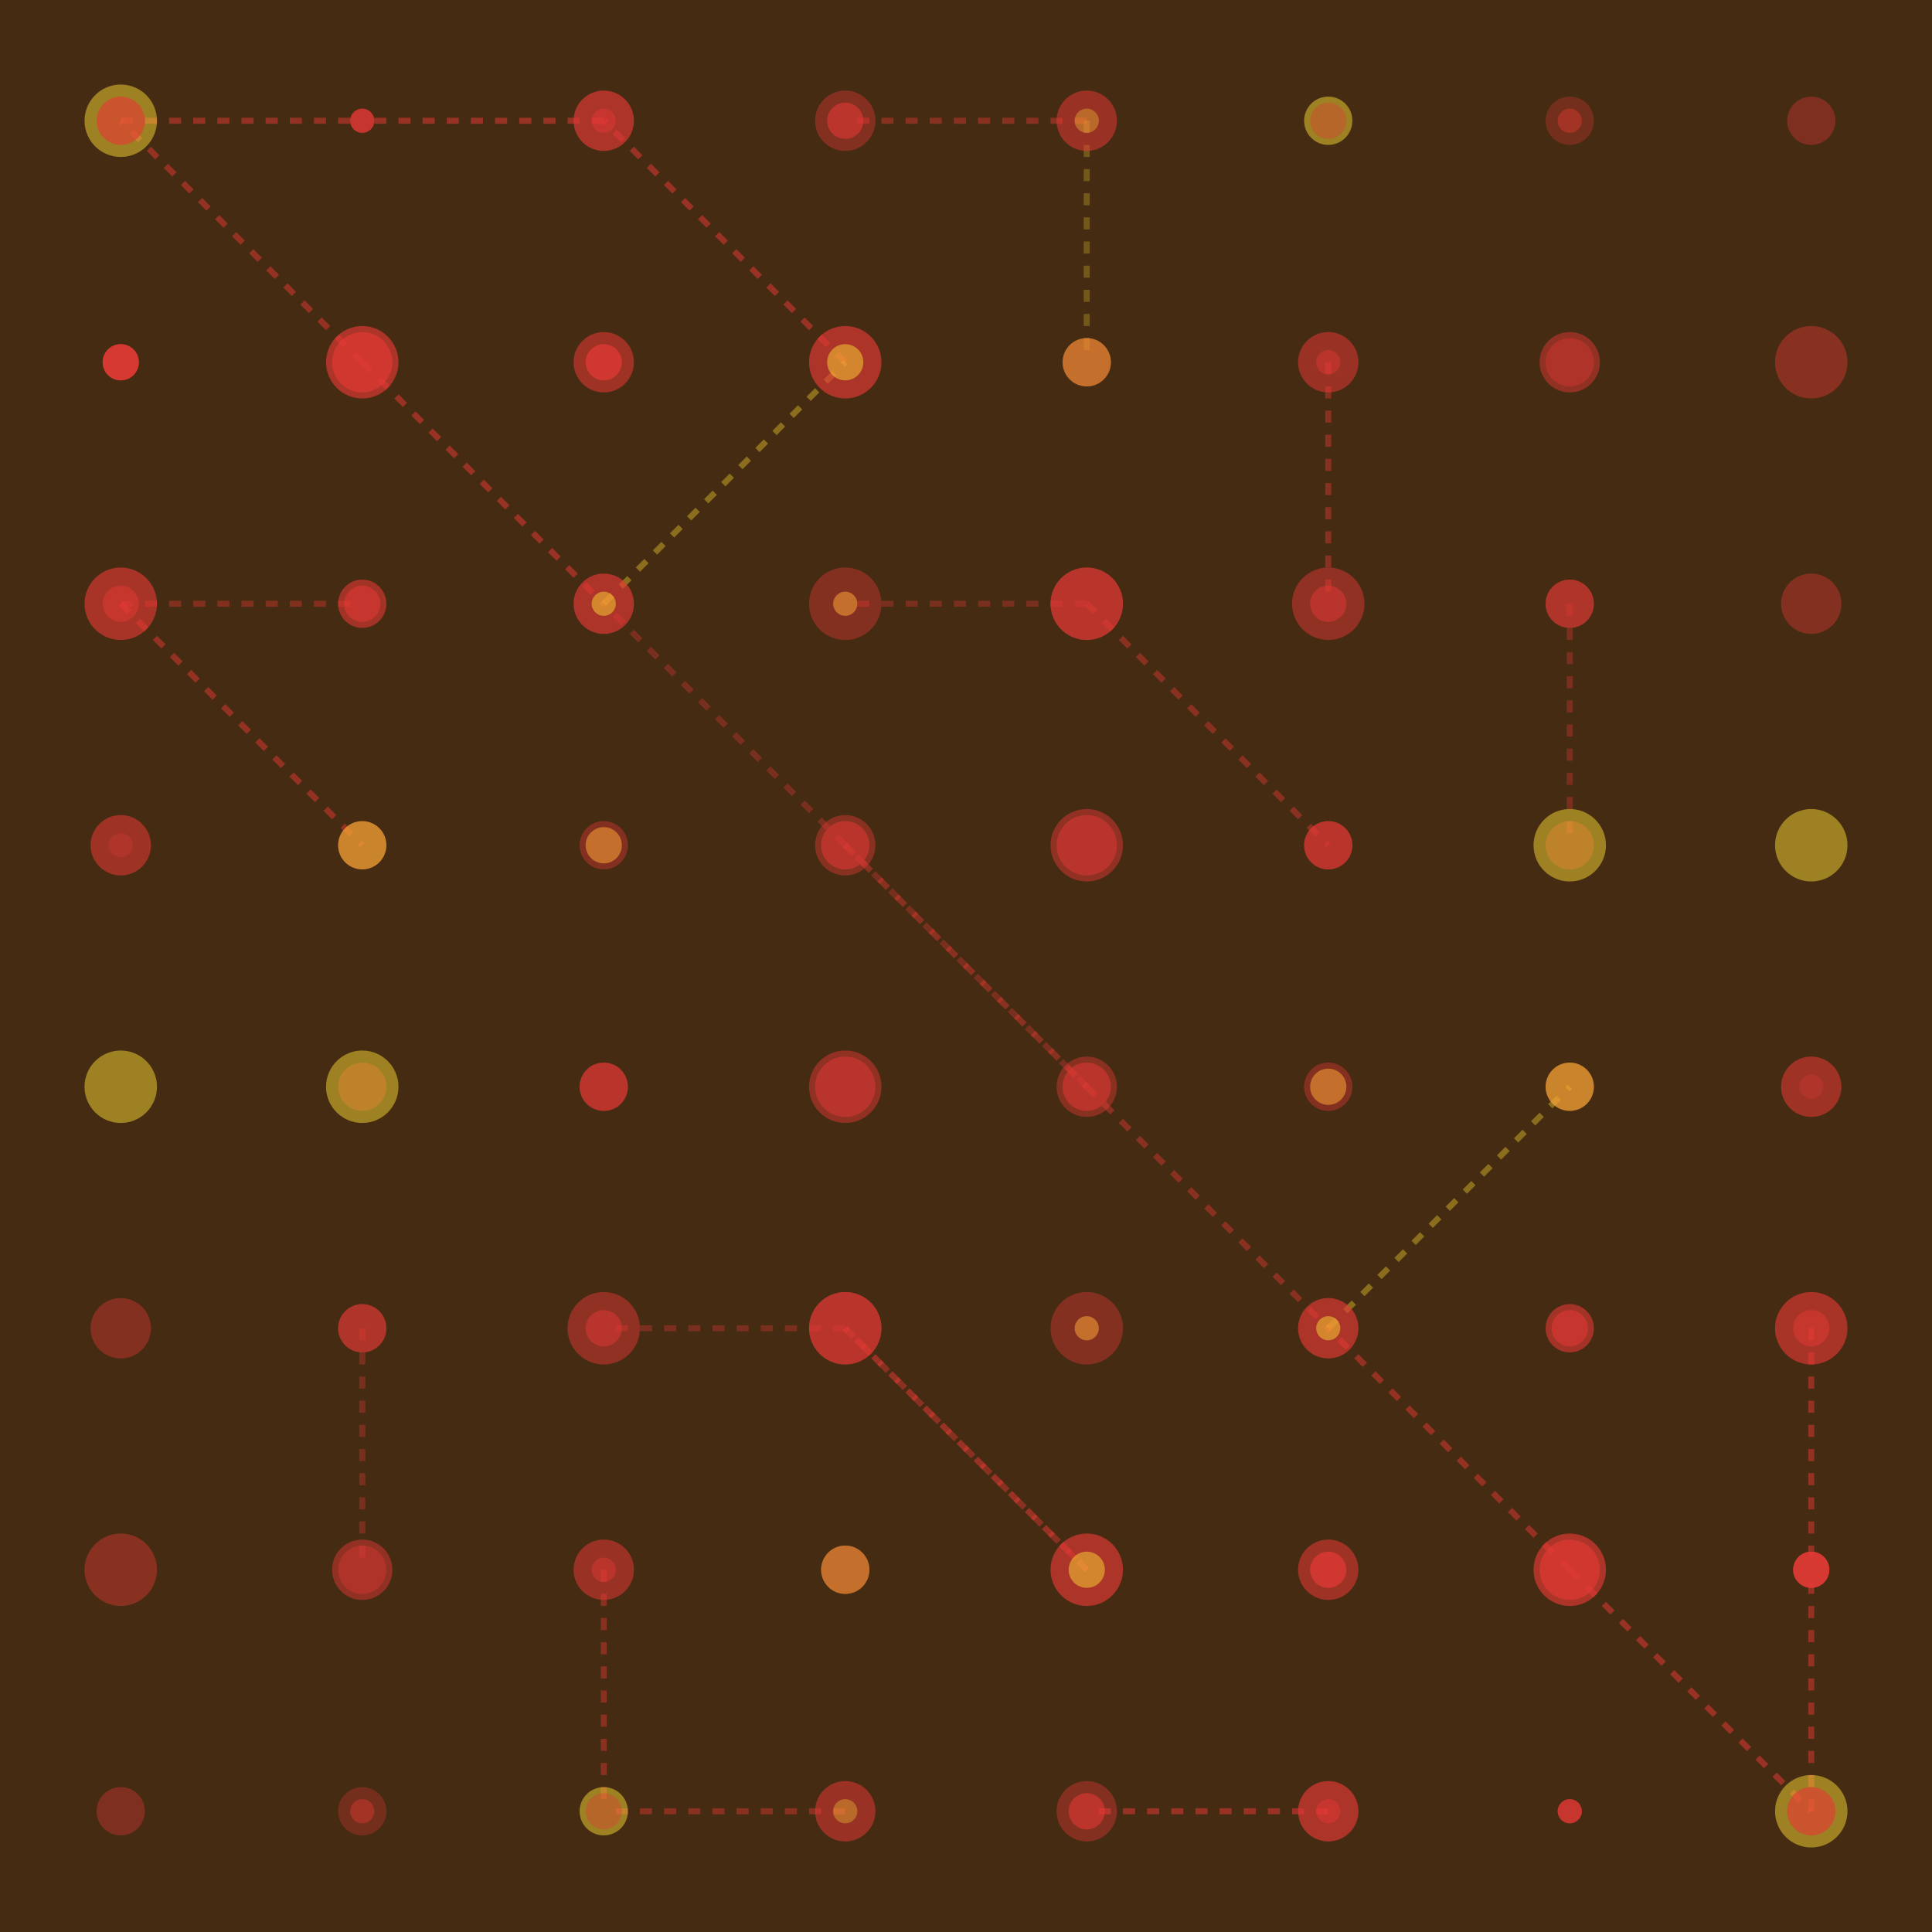 <svg width="320" height="320" xmlns="http://www.w3.org/2000/svg"><rect width="320" height="320" fill="#452b12" /><line x1="100" y1="20" x2="60" y2="20" stroke="#E53935" stroke-width="1" stroke-opacity="0.51" stroke-dasharray="2,2" /><line x1="220" y1="300" x2="180" y2="300" stroke="#E53935" stroke-width="1" stroke-opacity="0.51" stroke-dasharray="2,2" /><line x1="180" y1="20" x2="140" y2="20" stroke="#E53935" stroke-width="1" stroke-opacity="0.42" stroke-dasharray="2,2" /><line x1="140" y1="300" x2="100" y2="300" stroke="#E53935" stroke-width="1" stroke-opacity="0.42" stroke-dasharray="2,2" /><line x1="60" y1="60" x2="100" y2="100" stroke="#E53935" stroke-width="1" stroke-opacity="0.51" stroke-dasharray="2,2" /><line x1="260" y1="260" x2="300" y2="300" stroke="#E53935" stroke-width="1" stroke-opacity="0.51" stroke-dasharray="2,2" /><line x1="140" y1="60" x2="100" y2="20" stroke="#E53935" stroke-width="1" stroke-opacity="0.51" stroke-dasharray="2,2" /><line x1="180" y1="260" x2="140" y2="220" stroke="#E53935" stroke-width="1" stroke-opacity="0.51" stroke-dasharray="2,2" /><line x1="220" y1="60" x2="220" y2="100" stroke="#E53935" stroke-width="1" stroke-opacity="0.42" stroke-dasharray="2,2" /><line x1="100" y1="260" x2="100" y2="300" stroke="#E53935" stroke-width="1" stroke-opacity="0.42" stroke-dasharray="2,2" /><line x1="20" y1="100" x2="60" y2="100" stroke="#E53935" stroke-width="1" stroke-opacity="0.37" stroke-dasharray="2,2" /><line x1="180" y1="100" x2="220" y2="140" stroke="#E53935" stroke-width="1" stroke-opacity="0.42" stroke-dasharray="2,2" /><line x1="140" y1="220" x2="180" y2="260" stroke="#E53935" stroke-width="1" stroke-opacity="0.42" stroke-dasharray="2,2" /><line x1="260" y1="100" x2="260" y2="140" stroke="#E53935" stroke-width="1" stroke-opacity="0.33" stroke-dasharray="2,2" /><line x1="60" y1="220" x2="60" y2="260" stroke="#E53935" stroke-width="1" stroke-opacity="0.33" stroke-dasharray="2,2" /><line x1="140" y1="140" x2="180" y2="180" stroke="#E53935" stroke-width="1" stroke-opacity="0.42" stroke-dasharray="2,2" /><line x1="180" y1="180" x2="220" y2="220" stroke="#E53935" stroke-width="1" stroke-opacity="0.42" stroke-dasharray="2,2" /><line x1="180" y1="180" x2="140" y2="140" stroke="#E53935" stroke-width="1" stroke-opacity="0.33" stroke-dasharray="2,2" /><line x1="140" y1="140" x2="100" y2="100" stroke="#E53935" stroke-width="1" stroke-opacity="0.33" stroke-dasharray="2,2" /><line x1="140" y1="220" x2="100" y2="220" stroke="#E53935" stroke-width="1" stroke-opacity="0.33" stroke-dasharray="2,2" /><line x1="180" y1="100" x2="140" y2="100" stroke="#E53935" stroke-width="1" stroke-opacity="0.33" stroke-dasharray="2,2" /><line x1="220" y1="220" x2="260" y2="180" stroke="#FFE135" stroke-width="1" stroke-opacity="0.37" stroke-dasharray="2,2" /><line x1="100" y1="100" x2="140" y2="60" stroke="#FFE135" stroke-width="1" stroke-opacity="0.37" stroke-dasharray="2,2" /><line x1="300" y1="220" x2="300" y2="260" stroke="#E53935" stroke-width="1" stroke-opacity="0.49" stroke-dasharray="2,2" /><line x1="20" y1="100" x2="60" y2="140" stroke="#E53935" stroke-width="1" stroke-opacity="0.49" stroke-dasharray="2,2" /><line x1="260" y1="260" x2="220" y2="220" stroke="#E53935" stroke-width="1" stroke-opacity="0.49" stroke-dasharray="2,2" /><line x1="60" y1="60" x2="20" y2="20" stroke="#E53935" stroke-width="1" stroke-opacity="0.49" stroke-dasharray="2,2" /><line x1="180" y1="20" x2="180" y2="60" stroke="#FFE135" stroke-width="1" stroke-opacity="0.25" stroke-dasharray="2,2" /><line x1="300" y1="300" x2="300" y2="260" stroke="#E53935" stroke-width="1" stroke-opacity="0.49" stroke-dasharray="2,2" /><line x1="20" y1="20" x2="60" y2="20" stroke="#E53935" stroke-width="1" stroke-opacity="0.49" stroke-dasharray="2,2" /><circle cx="20" cy="20" r="6" fill="#FFE135" fill-opacity="0.47" /><circle cx="300" cy="300" r="6" fill="#FFE135" fill-opacity="0.47" /><circle cx="60" cy="20" r="2" fill="#E53935" fill-opacity="0.58" /><circle cx="260" cy="300" r="2" fill="#E53935" fill-opacity="0.58" /><circle cx="100" cy="20" r="5" fill="#E53935" fill-opacity="0.64" /><circle cx="220" cy="300" r="5" fill="#E53935" fill-opacity="0.64" /><circle cx="140" cy="20" r="3" fill="#E53935" fill-opacity="0.58" /><circle cx="180" cy="300" r="3" fill="#E53935" fill-opacity="0.58" /><circle cx="180" cy="20" r="5" fill="#E53935" fill-opacity="0.53" /><circle cx="140" cy="300" r="5" fill="#E53935" fill-opacity="0.53" /><circle cx="220" cy="20" r="4" fill="#FFE135" fill-opacity="0.47" /><circle cx="100" cy="300" r="4" fill="#FFE135" fill-opacity="0.47" /><circle cx="260" cy="20" r="2" fill="#E53935" fill-opacity="0.42" /><circle cx="60" cy="300" r="2" fill="#E53935" fill-opacity="0.42" /><circle cx="300" cy="20" r="4" fill="#E53935" fill-opacity="0.36" /><circle cx="20" cy="300" r="4" fill="#E53935" fill-opacity="0.36" /><circle cx="20" cy="60" r="3" fill="#E53935" fill-opacity="0.70" /><circle cx="300" cy="260" r="3" fill="#E53935" fill-opacity="0.70" /><circle cx="60" cy="60" r="6" fill="#E53935" fill-opacity="0.64" /><circle cx="260" cy="260" r="6" fill="#E53935" fill-opacity="0.64" /><circle cx="100" cy="60" r="3" fill="#E53935" fill-opacity="0.70" /><circle cx="220" cy="260" r="3" fill="#E53935" fill-opacity="0.70" /><circle cx="140" cy="60" r="6" fill="#E53935" fill-opacity="0.64" /><circle cx="180" cy="260" r="6" fill="#E53935" fill-opacity="0.64" /><circle cx="180" cy="60" r="4" fill="#FFE135" fill-opacity="0.58" /><circle cx="140" cy="260" r="4" fill="#FFE135" fill-opacity="0.58" /><circle cx="220" cy="60" r="5" fill="#E53935" fill-opacity="0.53" /><circle cx="100" cy="260" r="5" fill="#E53935" fill-opacity="0.53" /><circle cx="260" cy="60" r="5" fill="#E53935" fill-opacity="0.47" /><circle cx="60" cy="260" r="5" fill="#E53935" fill-opacity="0.47" /><circle cx="300" cy="60" r="6" fill="#E53935" fill-opacity="0.42" /><circle cx="20" cy="260" r="6" fill="#E53935" fill-opacity="0.42" /><circle cx="20" cy="100" r="3" fill="#E53935" fill-opacity="0.47" /><circle cx="300" cy="220" r="3" fill="#E53935" fill-opacity="0.47" /><circle cx="60" cy="100" r="4" fill="#E53935" fill-opacity="0.58" /><circle cx="260" cy="220" r="4" fill="#E53935" fill-opacity="0.58" /><circle cx="100" cy="100" r="5" fill="#E53935" fill-opacity="0.64" /><circle cx="220" cy="220" r="5" fill="#E53935" fill-opacity="0.64" /><circle cx="140" cy="100" r="2" fill="#FFE135" fill-opacity="0.58" /><circle cx="180" cy="220" r="2" fill="#FFE135" fill-opacity="0.58" /><circle cx="180" cy="100" r="6" fill="#E53935" fill-opacity="0.53" /><circle cx="140" cy="220" r="6" fill="#E53935" fill-opacity="0.53" /><circle cx="220" cy="100" r="6" fill="#E53935" fill-opacity="0.47" /><circle cx="100" cy="220" r="6" fill="#E53935" fill-opacity="0.47" /><circle cx="260" cy="100" r="4" fill="#E53935" fill-opacity="0.42" /><circle cx="60" cy="220" r="4" fill="#E53935" fill-opacity="0.42" /><circle cx="300" cy="100" r="5" fill="#E53935" fill-opacity="0.40" /><circle cx="20" cy="220" r="5" fill="#E53935" fill-opacity="0.40" /><circle cx="20" cy="140" r="2" fill="#E53935" fill-opacity="0.25" /><circle cx="300" cy="180" r="2" fill="#E53935" fill-opacity="0.25" /><circle cx="60" cy="140" r="4" fill="#E53935" fill-opacity="0.53" /><circle cx="260" cy="180" r="4" fill="#E53935" fill-opacity="0.53" /><circle cx="100" cy="140" r="3" fill="#FFE135" fill-opacity="0.58" /><circle cx="220" cy="180" r="3" fill="#FFE135" fill-opacity="0.58" /><circle cx="140" cy="140" r="4" fill="#E53935" fill-opacity="0.53" /><circle cx="180" cy="180" r="4" fill="#E53935" fill-opacity="0.53" /><circle cx="180" cy="140" r="6" fill="#E53935" fill-opacity="0.47" /><circle cx="140" cy="180" r="6" fill="#E53935" fill-opacity="0.47" /><circle cx="220" cy="140" r="4" fill="#E53935" fill-opacity="0.42" /><circle cx="100" cy="180" r="4" fill="#E53935" fill-opacity="0.42" /><circle cx="260" cy="140" r="4" fill="#E53935" fill-opacity="0.40" /><circle cx="60" cy="180" r="4" fill="#E53935" fill-opacity="0.40" /><circle cx="300" cy="140" r="6" fill="#FFE135" fill-opacity="0.47" /><circle cx="20" cy="180" r="6" fill="#FFE135" fill-opacity="0.47" /><circle cx="60" cy="180" r="6" fill="#FFE135" fill-opacity="0.47" /><circle cx="260" cy="140" r="6" fill="#FFE135" fill-opacity="0.47" /><circle cx="100" cy="180" r="4" fill="#E53935" fill-opacity="0.53" /><circle cx="220" cy="140" r="4" fill="#E53935" fill-opacity="0.53" /><circle cx="140" cy="180" r="5" fill="#E53935" fill-opacity="0.47" /><circle cx="180" cy="140" r="5" fill="#E53935" fill-opacity="0.47" /><circle cx="180" cy="180" r="5" fill="#E53935" fill-opacity="0.42" /><circle cx="140" cy="140" r="5" fill="#E53935" fill-opacity="0.42" /><circle cx="220" cy="180" r="4" fill="#E53935" fill-opacity="0.40" /><circle cx="100" cy="140" r="4" fill="#E53935" fill-opacity="0.40" /><circle cx="260" cy="180" r="4" fill="#FFE135" fill-opacity="0.47" /><circle cx="60" cy="140" r="4" fill="#FFE135" fill-opacity="0.47" /><circle cx="300" cy="180" r="5" fill="#E53935" fill-opacity="0.55" /><circle cx="20" cy="140" r="5" fill="#E53935" fill-opacity="0.55" /><circle cx="60" cy="220" r="4" fill="#E53935" fill-opacity="0.42" /><circle cx="260" cy="100" r="4" fill="#E53935" fill-opacity="0.42" /><circle cx="100" cy="220" r="3" fill="#E53935" fill-opacity="0.47" /><circle cx="220" cy="100" r="3" fill="#E53935" fill-opacity="0.47" /><circle cx="140" cy="220" r="6" fill="#E53935" fill-opacity="0.42" /><circle cx="180" cy="100" r="6" fill="#E53935" fill-opacity="0.42" /><circle cx="180" cy="220" r="6" fill="#E53935" fill-opacity="0.40" /><circle cx="140" cy="100" r="6" fill="#E53935" fill-opacity="0.40" /><circle cx="220" cy="220" r="2" fill="#FFE135" fill-opacity="0.47" /><circle cx="100" cy="100" r="2" fill="#FFE135" fill-opacity="0.47" /><circle cx="260" cy="220" r="3" fill="#E53935" fill-opacity="0.55" /><circle cx="60" cy="100" r="3" fill="#E53935" fill-opacity="0.55" /><circle cx="300" cy="220" r="6" fill="#E53935" fill-opacity="0.62" /><circle cx="20" cy="100" r="6" fill="#E53935" fill-opacity="0.62" /><circle cx="60" cy="260" r="4" fill="#E53935" fill-opacity="0.36" /><circle cx="260" cy="60" r="4" fill="#E53935" fill-opacity="0.36" /><circle cx="100" cy="260" r="2" fill="#E53935" fill-opacity="0.42" /><circle cx="220" cy="60" r="2" fill="#E53935" fill-opacity="0.42" /><circle cx="140" cy="260" r="4" fill="#E53935" fill-opacity="0.40" /><circle cx="180" cy="60" r="4" fill="#E53935" fill-opacity="0.40" /><circle cx="180" cy="260" r="3" fill="#FFE135" fill-opacity="0.47" /><circle cx="140" cy="60" r="3" fill="#FFE135" fill-opacity="0.47" /><circle cx="220" cy="260" r="5" fill="#E53935" fill-opacity="0.55" /><circle cx="100" cy="60" r="5" fill="#E53935" fill-opacity="0.55" /><circle cx="260" cy="260" r="5" fill="#E53935" fill-opacity="0.62" /><circle cx="60" cy="60" r="5" fill="#E53935" fill-opacity="0.62" /><circle cx="300" cy="260" r="3" fill="#E53935" fill-opacity="0.70" /><circle cx="20" cy="60" r="3" fill="#E53935" fill-opacity="0.70" /><circle cx="60" cy="300" r="4" fill="#E53935" fill-opacity="0.30" /><circle cx="260" cy="20" r="4" fill="#E53935" fill-opacity="0.30" /><circle cx="100" cy="300" r="3" fill="#E53935" fill-opacity="0.36" /><circle cx="220" cy="20" r="3" fill="#E53935" fill-opacity="0.36" /><circle cx="140" cy="300" r="2" fill="#FFE135" fill-opacity="0.32" /><circle cx="180" cy="20" r="2" fill="#FFE135" fill-opacity="0.32" /><circle cx="180" cy="300" r="5" fill="#E53935" fill-opacity="0.40" /><circle cx="140" cy="20" r="5" fill="#E53935" fill-opacity="0.40" /><circle cx="220" cy="300" r="2" fill="#E53935" fill-opacity="0.47" /><circle cx="100" cy="20" r="2" fill="#E53935" fill-opacity="0.47" /><circle cx="260" cy="300" r="2" fill="#E53935" fill-opacity="0.55" /><circle cx="60" cy="20" r="2" fill="#E53935" fill-opacity="0.55" /><circle cx="300" cy="300" r="4" fill="#E53935" fill-opacity="0.62" /><circle cx="20" cy="20" r="4" fill="#E53935" fill-opacity="0.62" /></svg>
